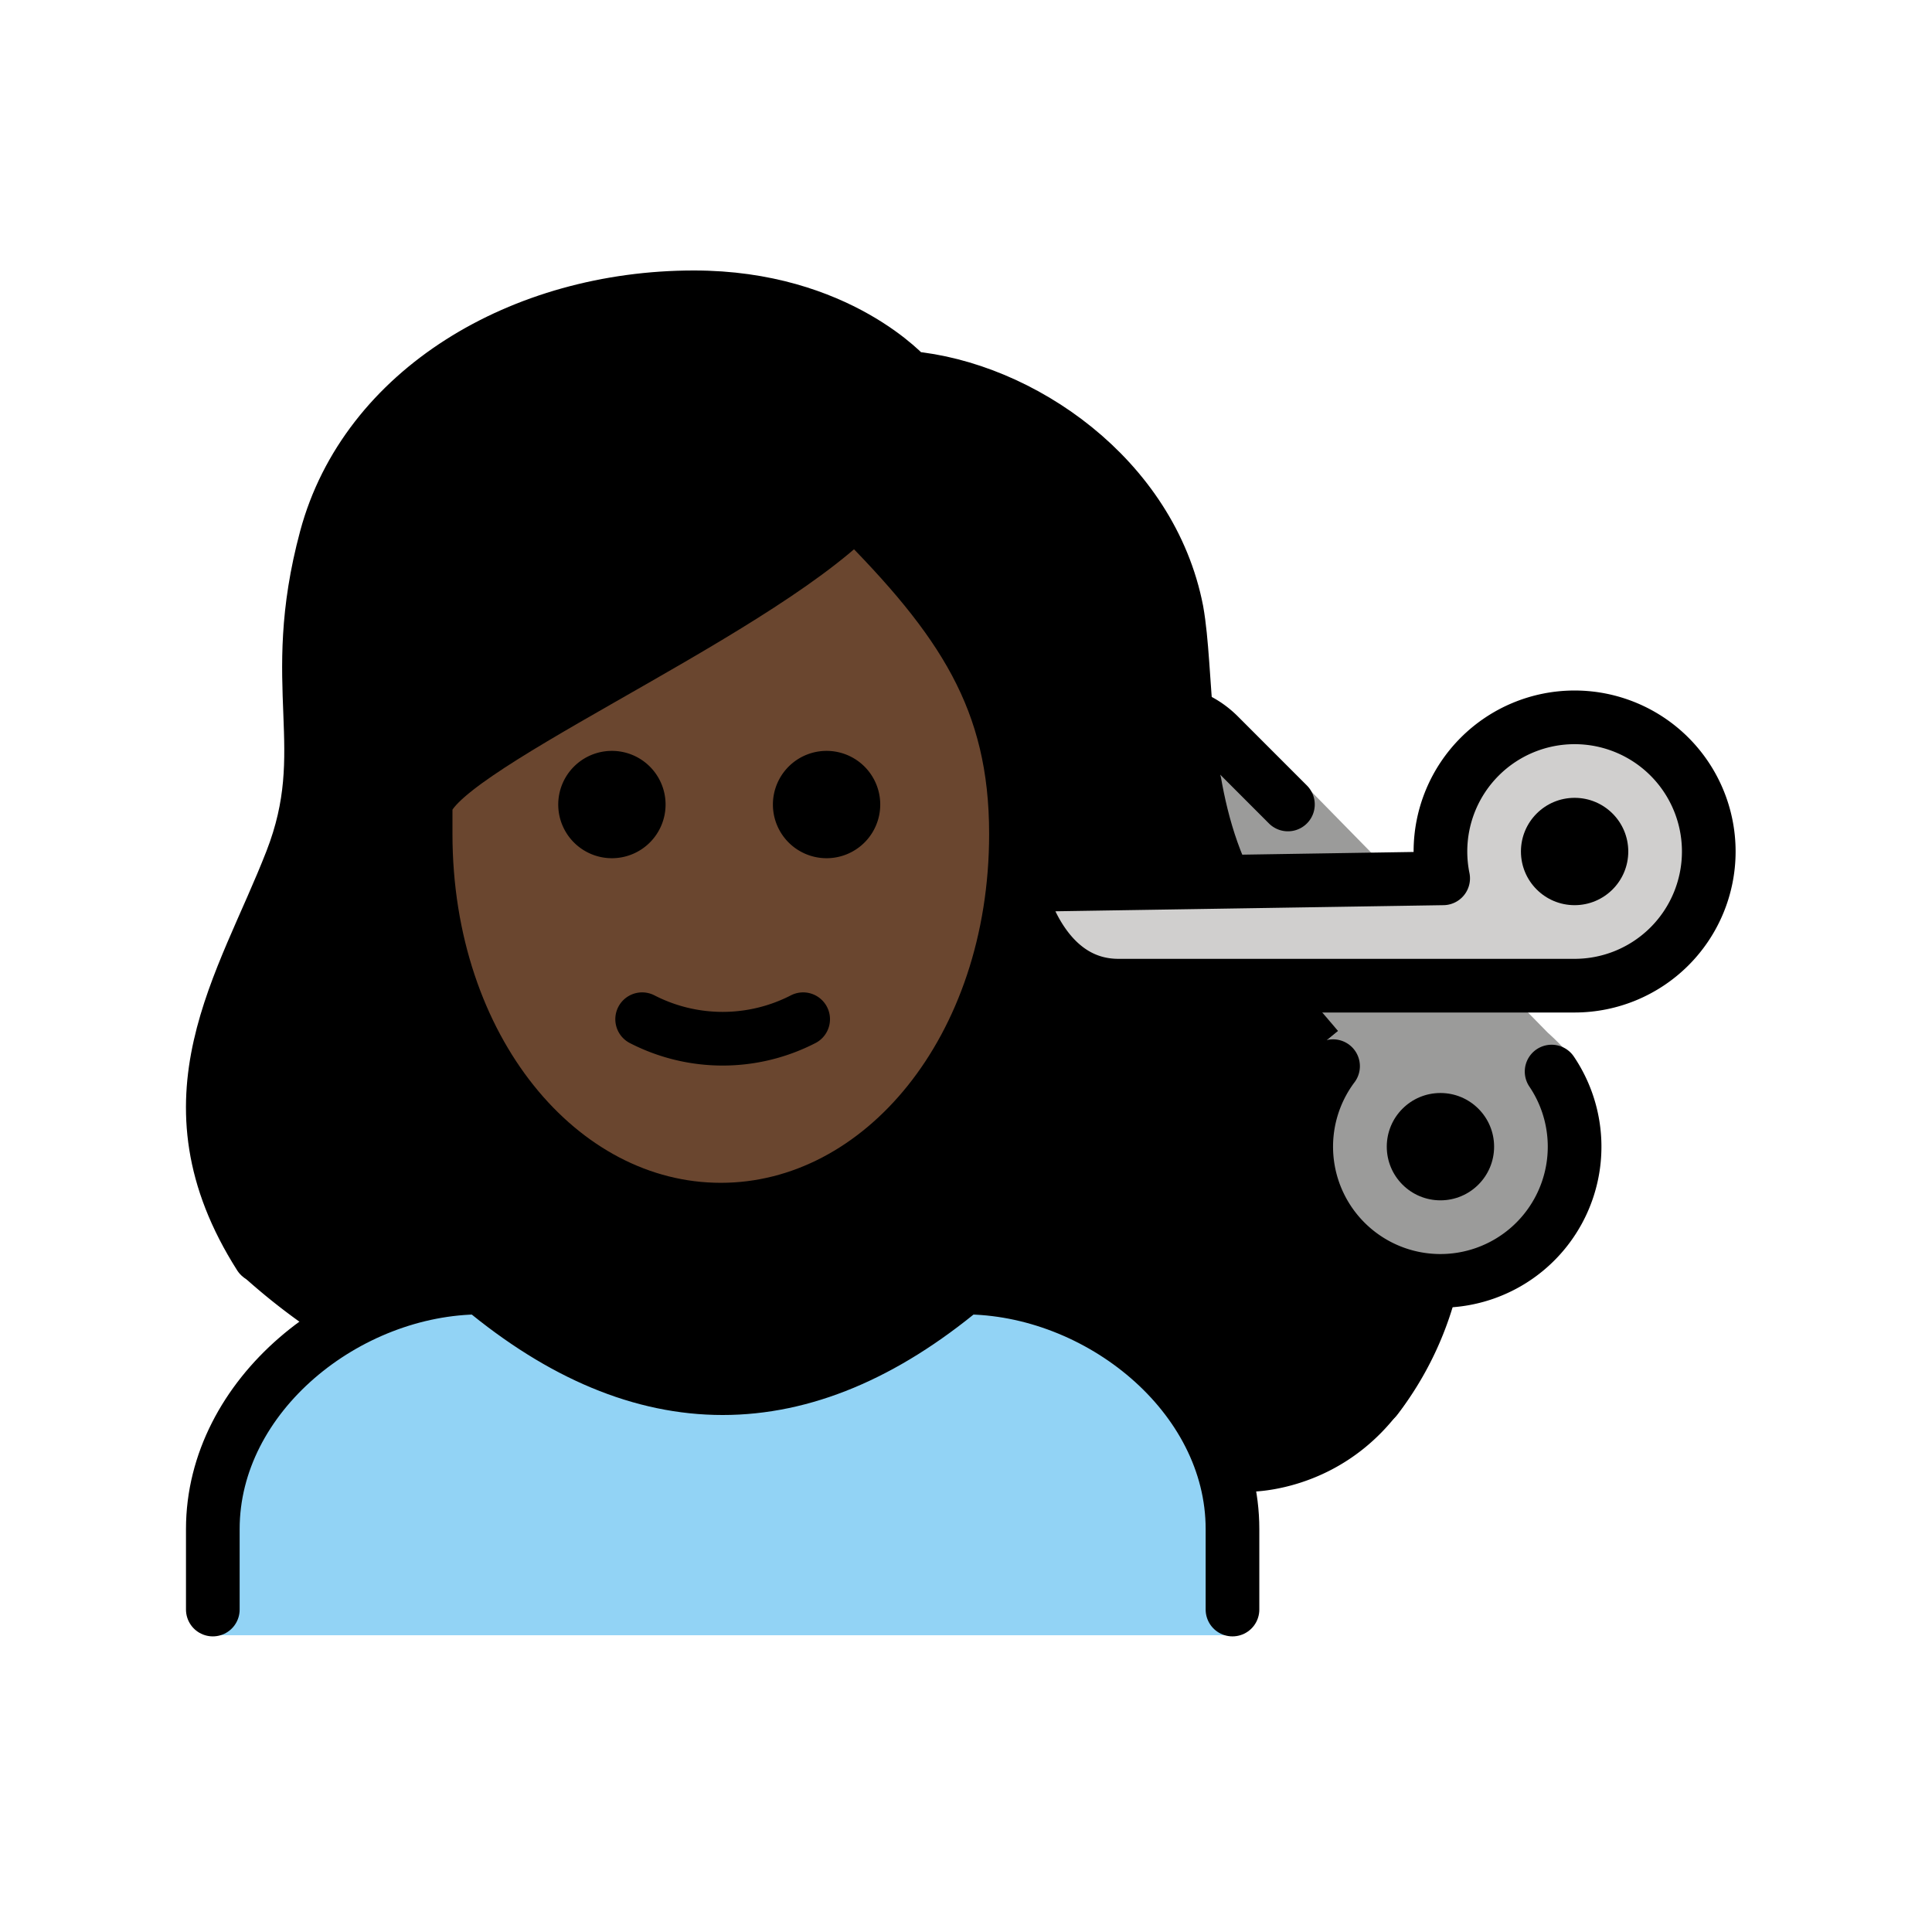 <svg id="emoji" viewBox="0 0 72 72" xmlns="http://www.w3.org/2000/svg">
  <g id="color">
    <path fill="#92d3f5" d="M7.931,60.941v-3.958c0-4.994,5.008-9,10-9q9,7.5,18,0c4.994,0,10,4.006,10,9v3.958"/>
    <path fill="#9b9b9a" d="M57.824,39.934a5.001,5.001,0,1,1-8.145-.201l-.499-.749.688-.562-2.75-3.062-1.5-3.625-.194-4.329,2.573,1.204,9.684,9.875s1.062.935,1,1.249"/>
    <path fill="#d0cfce" d="M53.681,31.733a5.035,5.035,0,0,0,.101,1l-15.851.25s.75,3.75,3.75,3.75h17a5,5,0,1,0-5-5Z"/>
  </g>
  <g id="skin">
    <path fill="#6a462f" d="M15.867,30.983c.628,8.978,4.936,14,11,14,5.936,0,11.063-5,11.063-14a12.133,12.133,0,0,0-1-5A49.876,49.876,0,0,0,31.862,19.08a125.571,125.571,0,0,1-15.47,10.111C15.91,30.072,15.557,26.55,15.867,30.983Z"/>
  </g>
  <g id="hair">
    <path fill="#000000" d="M51.282,47.121c-2.787.51-2.102-8.138-2.102-8.138l.688-.562-1.435-1.672a29.296,29.296,0,0,0-6.324-.328c-3.178.229-3.506-3.342-3.506-3.342l6.586-.36c-1.473-3.27-1.011-3.922-1.336-9.953.027-3.693-6.876-8.401-10.557-8.709a1.001,1.001,0,0,1-.688-.343c-.093-.1-2.408-2.655-7.243-2.655-6.2,0-11.441,3.382-12.743,8.226a18.518,18.518,0,0,0-.565,6.176,13.317,13.317,0,0,1-.761,5.961,6.8,6.8,0,0,1-1.119,2.088c-3.772,4.42-.975,14.303-1.167,14.01a24.058,24.058,0,0,0,3.633,2.719,10.464,10.464,0,0,1,5.361-2.09c6.209,5.013,12.495,5.013,18.7,0a8.343,8.343,0,0,1,4.209,1.514s4.695,3.058,5.602,5.93c0,0,5.776.163,7.407-7.017ZM27.604,45.08C15.924,45.6,15.88,29.979,15.88,29.979c1.369-2.429,16.151-10.287,16.151-10.287a14.508,14.508,0,0,1,5.56,8.291S39.284,44.56,27.604,45.08Z"/>
  </g>
  <g id="line">
    <circle cx="58.681" cy="31.733" r="2"/>
    <path fill="none" stroke="#000" stroke-linecap="round" stroke-linejoin="round" stroke-width="2" d="M7.931,59.983v-3c0-4.994,5.008-9,10-9q9,7.5,18,0c4.994,0,10,4.006,10,9v3"/>
    <path d="M32.804,29.983a2,2,0,1,1-2-2,2,2,0,0,1,2,2"/>
    <path d="M24.804,29.983a2,2,0,1,1-2-2,2,2,0,0,1,2,2"/>
    <path fill="none" stroke="#000" stroke-linecap="round" stroke-linejoin="round" stroke-width="2" d="M23.931,37.983a6.553,6.553,0,0,0,6,0"/>
    <path fill="none" stroke="#000" stroke-linecap="round" stroke-linejoin="round" stroke-width="2" d="M53.681,31.733a5.035,5.035,0,0,0,.101,1l-15.851.25s.75,3.75,3.75,3.75h17a5,5,0,1,0-5-5Z"/>
    <path fill="none" stroke="#000" stroke-linecap="round" stroke-linejoin="round" stroke-width="2" d="M57.824,39.934a5.001,5.001,0,1,1-8.145-.201"/>
    <path fill="none" stroke="#000" stroke-linecap="round" stroke-linejoin="round" stroke-width="2" d="M44.409,26.724a3.064,3.064,0,0,1,.749.443,3.218,3.218,0,0,1,.266.238l2.573,2.575"/>
    <circle cx="53.681" cy="42.733" r="2"/>
    <path fill="none" stroke="#000" stroke-linecap="round" stroke-linejoin="round" stroke-width="2" d="M9.682,46.805c-3.723-5.856-.628-10.08,1.18-14.725,1.636-4.2-.209-6.451,1.291-12.034,1.48-5.5,7.277-8.966,13.709-8.966,5.4,0,8,3,8,3,4.169.374,9.028,3.703,9.992,8.686.4,2.235.133,6.176,1.57,9.597"/>
    <path fill="none" stroke="#000" stroke-linejoin="round" stroke-width="2" d="M15.862,31.08c0,8,5,14,11,14s11-6,11-14c0-5-2-8-6-12-4,4-16,9-16,11Z"/>
    <path fill="none" stroke="#000" stroke-linecap="round" stroke-linejoin="round" stroke-width="2" d="M53.303,47.983a11.582,11.582,0,0,1-2.021,4.129"/>
  </g>
</svg>
